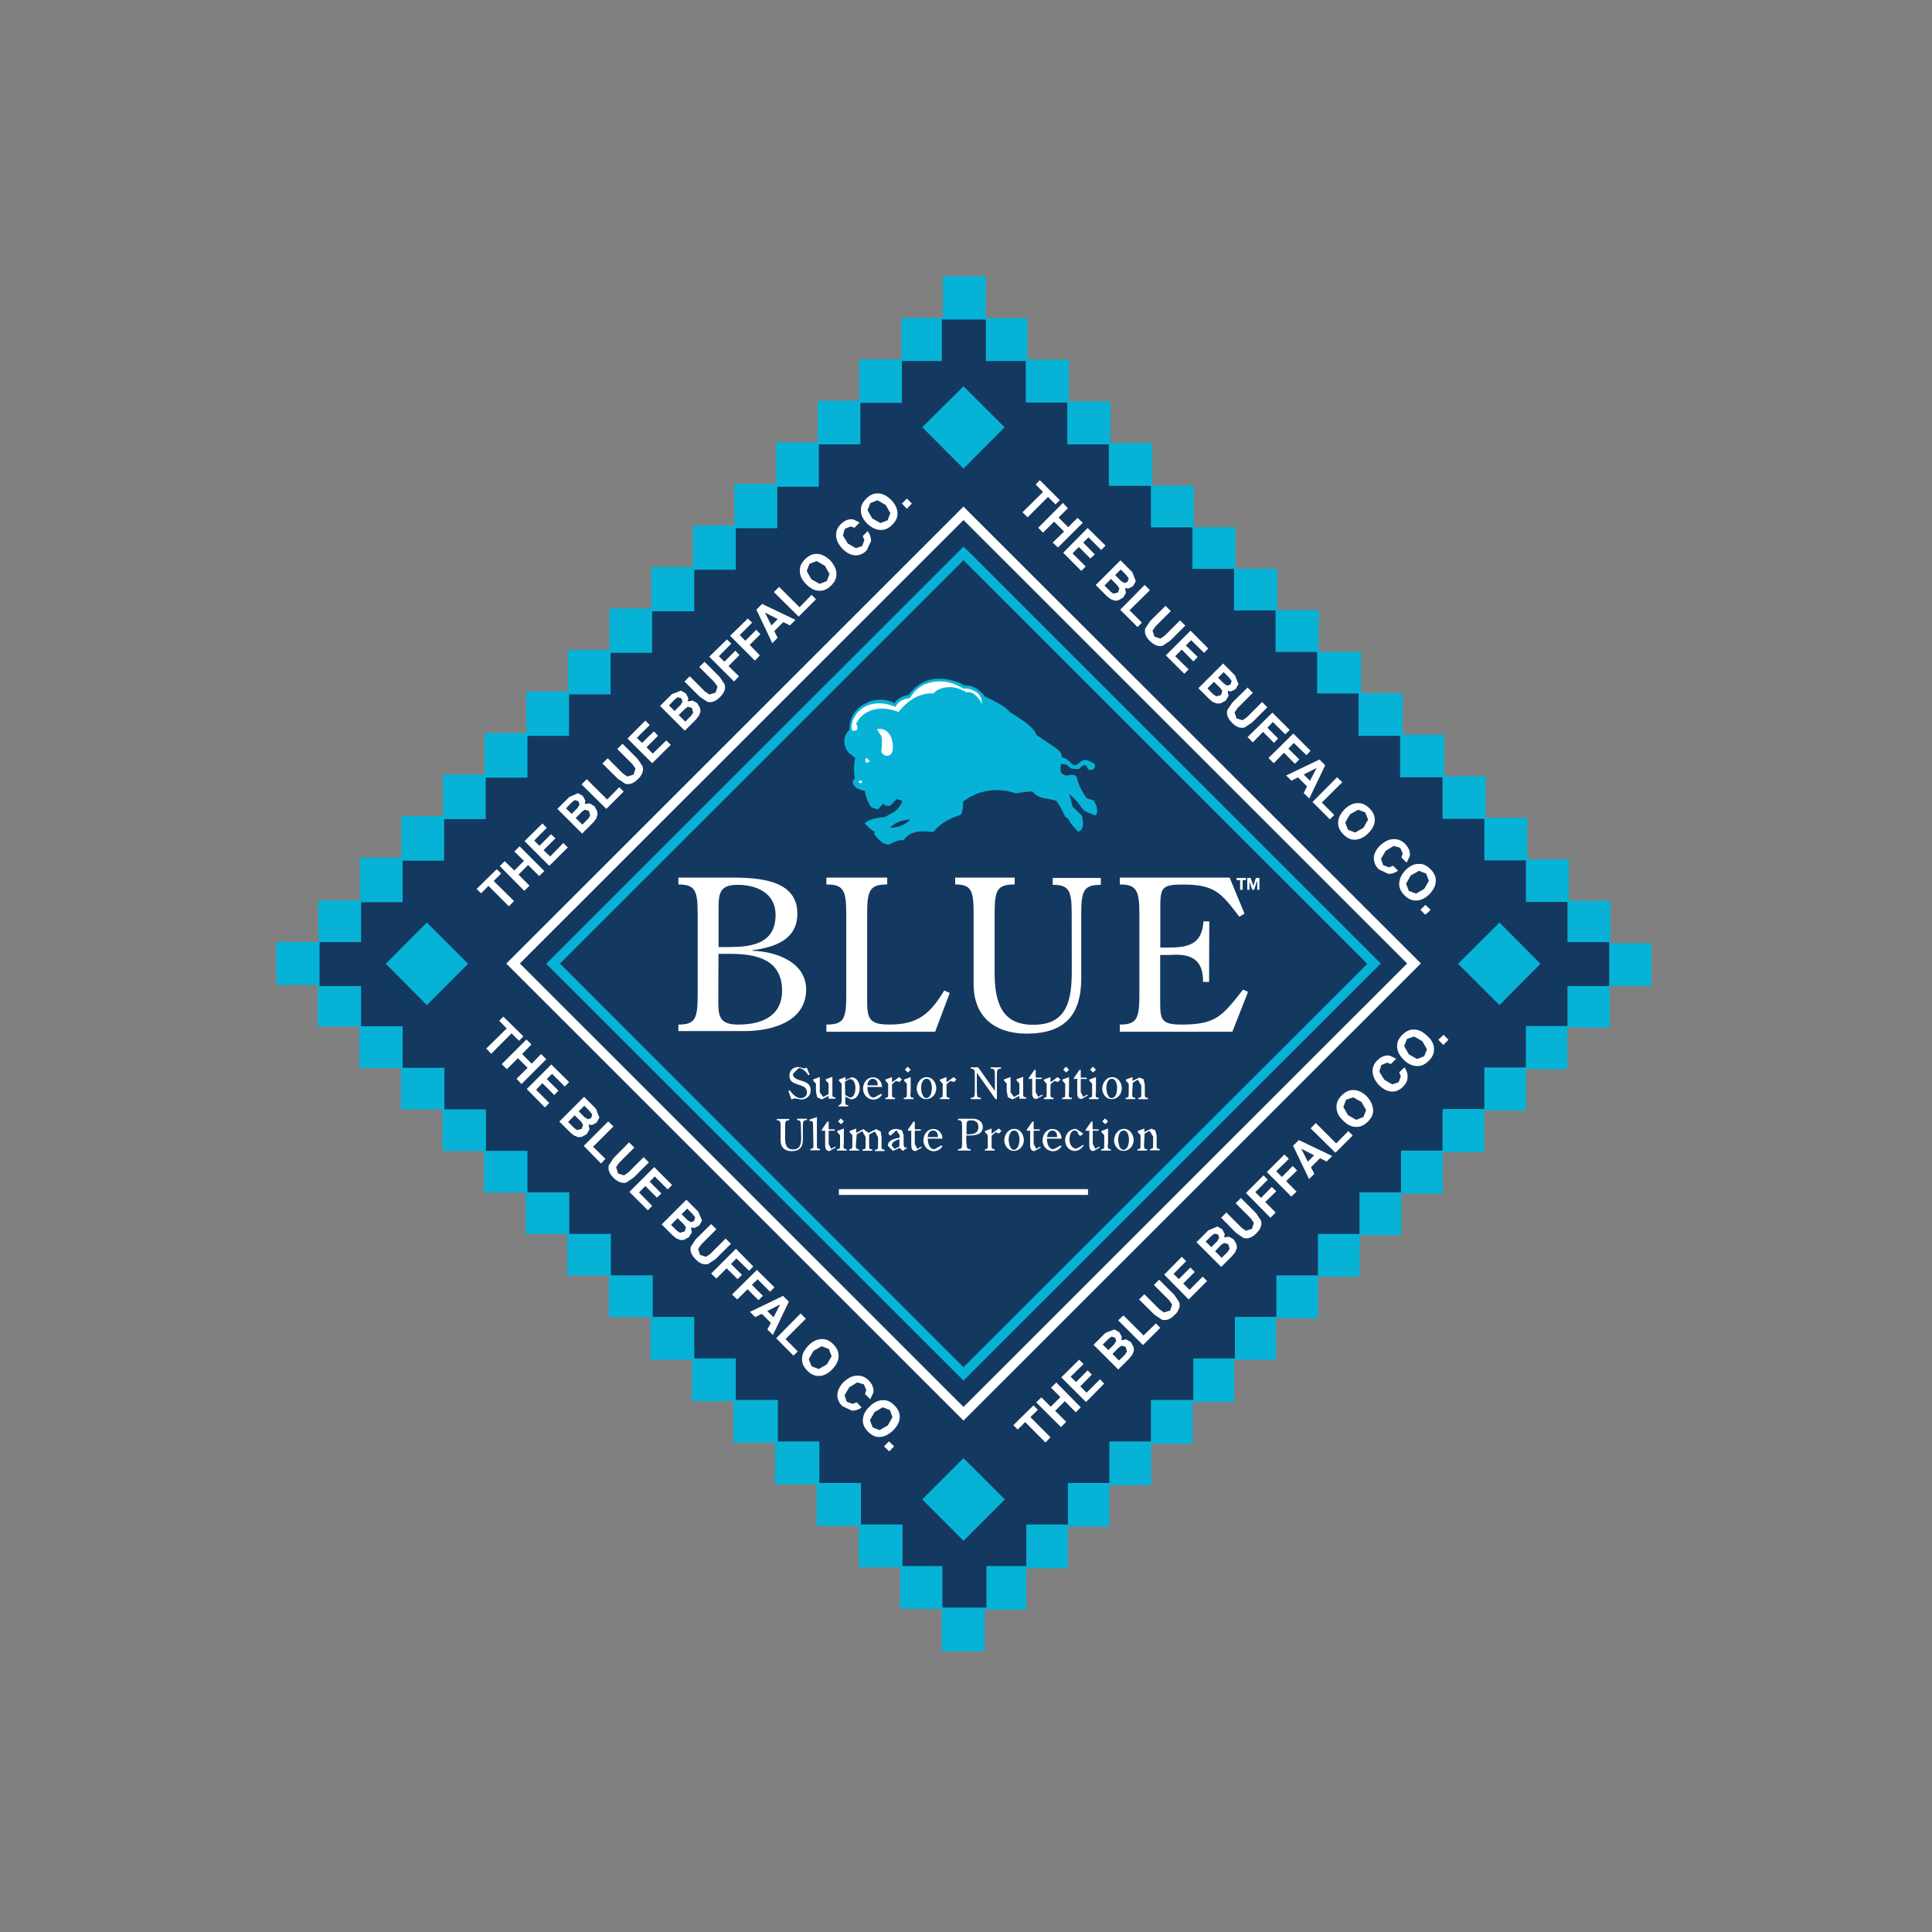 <svg width="125" height="125" viewBox="0 0 125 125" fill="none" xmlns="http://www.w3.org/2000/svg">
<rect x="0" y="0" width="125" height="125" fill="#808080" stroke="none"/>
<g clip-path="url(#clip0_1240_1358)">
<path d="M105.492 62.374L62.357 105.472L19.191 62.318L62.326 19.226" fill="#143961"/>
<path d="M27.617 59.688L30.286 62.355L27.617 65.029L24.961 62.355" fill="#06B3D7"/>
<path d="M97.015 59.688L99.665 62.355L97.015 65.029L94.34 62.355" fill="#06B3D7"/>
<path d="M62.339 94.344L65.014 97.012L62.339 99.686L59.67 97.012" fill="#06B3D7"/>
<path d="M62.339 24.994L64.995 27.644L62.339 30.318L59.67 27.644" fill="#06B3D7"/>
<path d="M70.394 76.936H54.275V77.312H70.394V76.936Z" fill="white"/>
<path d="M57.588 53.543C57.588 53.543 58.014 53.043 58.904 53.025C58.904 53.025 58.44 53.574 57.588 53.543ZM70.975 52.246L70.778 51.802L70.314 51.641C70.314 51.641 69.937 51.16 69.764 50.628L69.69 50.412C69.69 50.412 69.727 50.005 69.14 50.165C69.14 50.165 68.801 50.239 68.64 49.949C68.64 49.949 68.566 49.77 68.659 49.418L68.998 49.474L69.338 49.739L69.802 49.758L70.086 49.492L70.314 49.548C70.314 49.548 70.296 49.85 70.635 49.813C70.635 49.813 70.975 49.69 70.796 49.406L70.598 49.301C70.598 49.301 70.296 49.085 70.011 49.214L69.764 49.412C69.764 49.412 69.567 49.628 69.32 49.393C69.32 49.393 68.943 48.967 68.696 49.017C68.696 49.017 68.77 48.714 68.356 48.43L67.04 47.541C67.04 47.541 67.04 47.343 66.614 46.954C66.614 46.954 66.348 46.688 65.347 46.083C65.347 46.083 65.119 45.676 63.728 45.071C63.728 45.071 63.16 44.268 62.444 44.36C62.444 44.36 60.182 43.026 58.792 44.966C58.792 44.966 58.187 45.003 57.884 45.497C57.884 45.497 56.995 44.978 56.031 45.497C56.031 45.497 54.925 45.941 54.962 47.207C54.962 47.207 54.252 47.812 54.888 48.683L55.333 49.041C55.333 49.041 55.172 49.684 55.314 50.357C55.314 50.357 54.937 50.622 55.438 50.999C55.438 50.999 55.703 51.141 55.957 51.16C55.957 51.16 56.031 51.82 56.401 52.246L56.809 52.37L57.025 52.123C57.025 52.123 57.223 51.876 57.254 52.123L57.575 52.141L58.02 51.697L58.378 51.82C58.378 51.82 58.236 52.388 57.594 52.672L57.236 52.87C57.236 52.87 56.364 52.889 55.95 53.259C55.95 53.259 56.29 53.685 56.611 53.827L56.537 53.914C56.537 53.914 57.019 54.735 57.569 54.624C57.569 54.624 58.088 54.303 58.477 54.358C58.477 54.358 58.798 53.648 60.077 53.809L60.399 53.827C60.399 53.827 60.843 53.117 62.159 52.722C62.159 52.722 62.339 52.456 62.301 51.901V51.882C62.462 51.74 63.778 50.672 65.736 51.332C65.736 51.332 66.36 51.209 66.805 51.209C66.805 51.209 67.052 51.617 67.75 51.672L68.319 51.796C68.319 51.796 68.498 51.938 68.924 52.845L69.14 53.006C69.14 53.006 69.196 53.253 69.764 53.809C69.764 53.809 70.265 53.722 69.993 52.759L69.406 52.209L69.177 51.357C69.177 51.357 69.697 51.802 70.011 52.302L70.209 52.5L70.438 52.586L70.883 52.765C70.883 52.765 71.043 52.605 70.957 52.265" fill="#06B3D7"/>
<path d="M55.375 46.837C55.375 46.837 55.573 46.96 55.431 47.244L55.184 47.3C55.184 47.3 55.005 47.176 55.147 46.713C55.147 46.713 55.289 46.071 55.999 45.7C55.999 45.7 56.784 45.237 57.939 45.737C57.939 45.737 58.1 45.256 58.847 45.169L58.921 45.095C58.921 45.095 59.28 44.367 60.169 44.169C60.169 44.169 60.917 43.922 61.788 44.274L62.375 44.558C62.375 44.558 62.733 44.484 63.209 44.805C63.209 44.805 63.407 44.947 63.493 45.213L63.549 45.639C63.549 45.639 63.493 45.281 63.03 44.91C63.03 44.91 62.783 44.712 62.548 44.805C62.548 44.805 61.942 44.397 61.318 44.465C61.318 44.465 60.731 44.465 60.392 44.873C60.392 44.873 59.749 44.749 58.934 45.299C58.934 45.299 58.557 45.546 58.131 46.065C58.131 46.065 57.241 45.657 56.388 45.96C56.388 45.96 55.944 46.083 55.622 46.46L55.375 46.837Z" fill="white"/>
<path d="M56.746 47.189C56.746 47.189 56.993 47.084 57.296 47.263C57.296 47.263 57.617 47.442 57.704 47.868C57.704 47.868 57.827 48.276 57.741 48.578C57.741 48.578 57.704 48.918 57.352 48.899C57.352 48.899 56.962 48.844 57.03 48.473C57.03 48.473 57.104 47.905 57.03 47.64L56.746 47.195" fill="white"/>
<path d="M56.284 49.239L56.067 49.041C56.067 49.041 55.851 49.202 56.086 49.362" fill="white"/>
<path d="M55.771 50.659L55.734 50.536L55.857 50.486L55.555 50.536L55.61 50.659H55.771Z" fill="white"/>
<path d="M101.414 63.8V66.382H98.726V69.068H96.039V71.754H93.333V74.441H90.645V77.146H87.958V79.832H85.271V82.518H82.583V85.204H79.896V87.891H77.208V90.577H74.465V93.263H71.778V95.95H69.091V98.636H66.403V101.322H63.821V104.009H60.973V101.322H58.39V98.636H55.703V95.95H53.015V93.263H50.328V90.577H47.603V87.891H44.916V85.204H42.229V82.518H39.523V79.832H36.835V77.146H34.129V74.459H31.442V71.773H28.754V69.087H26.049V66.4H23.361V63.8H20.674V60.954H23.361V58.372H26.049V55.686H28.736V53H31.423V50.313H34.129V47.609H36.817V44.922H39.504V42.236H42.191V39.55H44.916V36.863H47.603V34.177H50.291V31.491H52.978V28.749H55.666V26.063H58.353V23.358H60.935V20.672H63.784V23.358H66.366V26.044H69.053V28.749H71.741V31.435H74.465V34.121H77.153V36.808H79.84V39.494H82.528V42.18H85.215V44.867H87.902V47.609H90.59V50.295H93.333V52.981H96.039V55.667H98.726V58.354H101.414V60.954H104.12V63.8M104.188 60.985V58.28H101.5V55.593H98.813V52.907H96.125V50.221H93.438V47.535H90.751V44.848H88.063V42.162H85.32V39.476H82.633V36.789H79.927V34.103H77.239V31.417H74.552V28.656H71.846V25.97H69.158V23.265H66.471V20.579H63.784V17.874H61.004V20.56H58.316V23.247H55.592V25.933H52.904V28.619H50.217V31.305H47.511V33.992H44.823V36.678H42.136V39.364H39.43V42.051H36.743V44.737H34.055V47.423H31.349V50.11H28.662V52.796H25.974V55.482H23.287V58.261H20.599V60.947H17.875V63.726H20.562V66.413H23.25V69.099H25.937V71.785H28.625V74.472H31.312V77.158H34.018V79.844H36.706V82.531H39.393V85.217H42.08V87.977H44.768V90.664H47.455V93.35H50.143V96.036H52.83V98.722H55.554V101.409H58.242V104.095H60.929V106.837H63.709V104.151H66.397V101.464H69.084V98.778H71.772V96.092H74.478V93.406H77.165V90.719H79.853V87.977H82.558V85.291H85.283V82.605H87.97V79.918H90.658V77.232H93.345V74.546H96.033V71.859H98.72V69.173H101.407V66.487H104.151V63.8H106.838V61.022H104.151V60.966L104.188 60.985Z" fill="#06B3D7"/>
<path d="M32.301 66.042L32.783 66.542L31.461 67.839L31.782 68.179L33.098 66.857L33.58 67.339L33.864 67.055L32.567 65.777" fill="white"/>
<path d="M32.461 68.852L34.061 67.253L34.382 67.574L33.777 68.198L34.401 68.821L35.006 68.198L35.346 68.531L33.74 70.137L33.419 69.797L34.135 69.087L33.511 68.463L32.794 69.173" fill="white"/>
<path d="M36.539 70.297L35.717 69.476L35.377 69.815L36.131 70.563L35.859 70.847L35.093 70.081L34.685 70.507L35.538 71.365L35.254 71.65L34.08 70.458L35.668 68.871L36.823 70.013" fill="white"/>
<path d="M37.182 72.162L36.756 72.588L37.145 72.977L37.343 73.119L37.645 73.033L37.72 72.767L37.596 72.57M37.8 71.545L37.442 71.903L37.831 72.292L38.047 72.415L38.245 72.341L38.319 72.113L38.158 71.897L37.8 71.538V71.545ZM38.782 72.31L38.603 72.632L38.3 72.792L38.084 72.755L38.14 73.076L37.961 73.379L37.639 73.558L37.411 73.576L37.145 73.471L36.898 73.274L36.188 72.564L37.788 70.964L38.554 71.73L38.782 72.317" fill="white"/>
<path d="M37.768 74.138L38.886 75.281L39.17 74.978L38.373 74.194L39.689 72.879L39.349 72.557" fill="white"/>
<path d="M40.703 73.91L41.043 74.249L40.061 75.231L39.863 75.515L39.987 75.923L40.376 76.046L40.66 75.849L41.642 74.867L41.982 75.207L41 76.188L40.518 76.51C40.252 76.584 39.968 76.472 39.696 76.207C39.412 75.923 39.319 75.657 39.394 75.386L39.715 74.904" fill="white"/>
<path d="M43.198 76.954L42.358 76.114L42.037 76.454L42.79 77.22L42.5 77.485L41.752 76.738L41.345 77.152L42.197 78.022L41.913 78.306L40.721 77.115L42.327 75.509L43.482 76.67" fill="white"/>
<path d="M43.84 78.819L43.414 79.245L43.803 79.634L44.001 79.758L44.304 79.671L44.378 79.406L44.254 79.227M44.458 78.202L44.1 78.56L44.489 78.949L44.705 79.072L44.903 78.998L44.977 78.77L44.816 78.554L44.458 78.195V78.202ZM45.422 78.967L45.243 79.288L44.922 79.449L44.705 79.412L44.761 79.733L44.582 80.036L44.26 80.215L44.032 80.233L43.766 80.128L43.519 79.931L42.809 79.221L44.409 77.621L45.175 78.387L45.422 78.974" fill="white"/>
<path d="M46.01 79.196L46.35 79.535L45.367 80.517L45.17 80.801L45.293 81.191L45.682 81.314L45.967 81.116L46.949 80.135L47.289 80.474L46.306 81.456L45.825 81.777C45.559 81.851 45.275 81.759 45.003 81.475C44.719 81.191 44.626 80.925 44.7 80.653L45.022 80.171" fill="white"/>
<path d="M46.01 82.401L46.35 82.722L47.011 82.061L47.721 82.759L48.005 82.487L47.295 81.777L47.647 81.419L48.469 82.222L48.734 81.938L47.616 80.795" fill="white"/>
<path d="M47.363 83.753L47.703 84.075L48.364 83.414L49.075 84.124L49.359 83.84L48.648 83.13L49.019 82.771L49.822 83.574L50.106 83.29L48.97 82.166" fill="white"/>
<path d="M49.642 84.822L50.049 85.229L50.476 84.396M50.661 83.84L51.038 84.216L50.006 86.372L49.648 86.014L49.876 85.588L49.289 85.001L48.863 85.217L48.523 84.877L50.661 83.846V83.84Z" fill="white"/>
<path d="M50.217 86.582L51.335 87.706L51.619 87.44L50.822 86.637L52.138 85.322L51.798 84.982" fill="white"/>
<path d="M52.971 88.576L53.503 88.274L53.806 87.743L53.626 87.279L53.163 87.1L52.632 87.403L52.329 87.934L52.508 88.397L52.971 88.576ZM52.941 89.021C52.693 89.021 52.459 88.916 52.23 88.681C52.002 88.447 51.89 88.218 51.89 87.971C51.872 87.65 52.014 87.366 52.298 87.063C52.601 86.761 52.885 86.637 53.206 86.637C53.453 86.637 53.688 86.742 53.917 86.977C54.145 87.212 54.256 87.44 54.256 87.687C54.275 87.99 54.133 88.292 53.849 88.595C53.546 88.897 53.243 89.039 52.941 89.021Z" fill="white"/>
<path d="M55.487 89.002C55.753 89.002 55.969 89.089 56.179 89.287C56.445 89.552 56.556 89.836 56.501 90.12L56.303 90.528L55.963 90.188L56.05 89.941L55.889 89.564L55.463 89.441L54.944 89.762L54.641 90.281L54.783 90.688L55.16 90.83L55.426 90.725L55.747 91.065C55.549 91.207 55.339 91.281 55.105 91.263L54.499 90.979C54.27 90.75 54.159 90.497 54.178 90.213C54.196 89.947 54.338 89.663 54.586 89.41C54.888 89.144 55.172 89.002 55.475 89.002" fill="white"/>
<path d="M56.907 92.528L57.439 92.226L57.741 91.695L57.581 91.232L57.117 91.052L56.586 91.355L56.283 91.886L56.462 92.349L56.907 92.528ZM56.876 92.973C56.629 92.973 56.395 92.868 56.166 92.633C55.937 92.399 55.826 92.17 55.826 91.923C55.826 91.602 55.95 91.299 56.252 91.016C56.537 90.713 56.839 90.589 57.161 90.589C57.408 90.589 57.642 90.694 57.871 90.929C58.1 91.164 58.211 91.392 58.211 91.639C58.229 91.942 58.087 92.244 57.785 92.547C57.482 92.831 57.198 92.973 56.876 92.973Z" fill="white"/>
<path d="M57.191 93.578L57.531 93.9L57.852 93.578L57.513 93.257" fill="white"/>
<path d="M67.009 31.349L67.485 31.83L66.15 33.146L66.49 33.467L67.806 32.152L68.288 32.633L68.572 32.361L67.275 31.065" fill="white"/>
<path d="M67.17 34.146L68.77 32.541L69.091 32.88L68.486 33.485L69.11 34.109L69.715 33.504L70.055 33.825L68.449 35.424L68.109 35.103L68.844 34.393L68.202 33.751L67.485 34.461" fill="white"/>
<path d="M71.246 35.585L70.424 34.764L70.085 35.103L70.832 35.869L70.548 36.135L69.8 35.388L69.392 35.801L70.245 36.654L69.961 36.938L68.787 35.764L70.369 34.159L71.53 35.301" fill="white"/>
<path d="M71.883 37.456L71.457 37.882L71.846 38.271L72.044 38.413L72.346 38.327L72.421 38.061L72.297 37.882M72.507 36.851L72.149 37.209L72.538 37.598L72.754 37.722L72.952 37.648L73.026 37.419L72.865 37.203L72.507 36.845V36.851ZM73.489 37.598L73.31 37.919L73.007 38.08L72.791 38.043L72.847 38.364L72.668 38.666L72.346 38.846L72.118 38.864L71.852 38.759L71.605 38.562L70.894 37.851L72.495 36.252L73.261 37.018L73.489 37.604" fill="white"/>
<path d="M72.477 39.451L73.595 40.569L73.879 40.285L73.082 39.482L74.398 38.185L74.058 37.845" fill="white"/>
<path d="M75.41 39.198L75.75 39.537L74.768 40.519L74.57 40.803L74.694 41.192L75.083 41.316L75.367 41.118L76.349 40.136L76.689 40.476L75.707 41.458L75.225 41.779C74.959 41.853 74.675 41.742 74.403 41.477C74.119 41.211 74.026 40.927 74.101 40.655L74.422 40.173" fill="white"/>
<path d="M77.907 42.242L77.067 41.421L76.727 41.76L77.493 42.508L77.209 42.792L76.461 42.026L76.035 42.458L76.906 43.31L76.622 43.594L75.43 42.403L77.03 40.803L78.173 41.958" fill="white"/>
<path d="M78.542 44.113L78.116 44.539L78.505 44.929L78.703 45.052L79.005 44.966L79.08 44.7L78.956 44.521M79.166 43.49L78.808 43.848L79.197 44.237L79.395 44.36L79.611 44.286L79.685 44.058L79.525 43.842L79.166 43.483V43.49ZM80.13 44.255L79.951 44.577L79.648 44.737L79.432 44.7L79.487 45.021L79.308 45.324L78.987 45.503L78.758 45.521L78.493 45.435L78.246 45.237L77.535 44.527L79.135 42.928L79.901 43.694L80.13 44.262" fill="white"/>
<path d="M80.717 44.484L81.057 44.824L80.075 45.805L79.877 46.09L80 46.478L80.39 46.602L80.674 46.404L81.656 45.422L81.996 45.762L81.013 46.744L80.532 47.065C80.266 47.139 79.982 47.047 79.71 46.763C79.444 46.497 79.333 46.213 79.407 45.941L79.728 45.46" fill="white"/>
<path d="M80.717 47.689L81.057 48.029L81.718 47.349L82.428 48.066L82.694 47.781L82.002 47.084L82.354 46.713L83.157 47.51L83.441 47.226L82.323 46.108" fill="white"/>
<path d="M82.07 49.041L82.41 49.381L83.071 48.702L83.782 49.418L84.066 49.134L83.355 48.436L83.707 48.066L84.529 48.862L84.795 48.578L83.677 47.46" fill="white"/>
<path d="M84.35 50.11L84.757 50.517L85.184 49.684M85.363 49.134L85.74 49.511L84.708 51.666L84.35 51.308L84.566 50.882L83.979 50.295L83.553 50.511L83.213 50.172L85.369 49.14L85.363 49.134Z" fill="white"/>
<path d="M84.918 51.888L86.042 53.012L86.327 52.728L85.523 51.925L86.846 50.61L86.506 50.289" fill="white"/>
<path d="M87.679 53.864L88.211 53.562L88.513 53.031L88.334 52.568L87.871 52.388L87.34 52.691L87.037 53.222L87.216 53.685L87.679 53.864ZM87.63 54.328C87.383 54.328 87.148 54.222 86.919 53.988C86.691 53.759 86.58 53.525 86.58 53.278C86.561 52.956 86.703 52.672 86.987 52.37C87.272 52.086 87.574 51.944 87.896 51.962C88.143 51.962 88.377 52.067 88.606 52.302C88.835 52.53 88.946 52.765 88.946 53.012C88.964 53.315 88.822 53.617 88.52 53.92C88.254 54.185 87.951 54.328 87.63 54.328Z" fill="white"/>
<path d="M90.195 54.291C90.46 54.291 90.676 54.377 90.886 54.575C91.152 54.84 91.263 55.124 91.208 55.408L91.01 55.816L90.67 55.476L90.757 55.229L90.596 54.852L90.17 54.729L89.651 55.05L89.348 55.569L89.49 55.976L89.867 56.118L90.133 56.014L90.454 56.335C90.256 56.477 90.046 56.551 89.811 56.532L89.206 56.248C88.977 56.02 88.885 55.766 88.885 55.501C88.903 55.217 89.045 54.951 89.293 54.698C89.595 54.433 89.879 54.291 90.182 54.291" fill="white"/>
<path d="M91.615 57.817L92.146 57.514L92.449 56.983L92.269 56.52L91.806 56.341L91.275 56.643L90.972 57.174L91.151 57.638L91.615 57.817ZM91.578 58.261C91.331 58.261 91.096 58.156 90.867 57.922C90.638 57.693 90.527 57.459 90.527 57.212C90.527 56.89 90.651 56.606 90.935 56.304C91.238 56.001 91.522 55.878 91.843 55.896C92.09 55.896 92.325 56.001 92.554 56.236C92.782 56.464 92.894 56.699 92.894 56.946C92.912 57.248 92.77 57.551 92.486 57.854C92.183 58.138 91.899 58.28 91.578 58.261Z" fill="white"/>
<path d="M91.9 58.866L92.222 59.187L92.561 58.866L92.222 58.545" fill="white"/>
<path d="M65.562 92.207L65.847 92.492L66.329 92.01L67.644 93.331L67.966 92.992L66.668 91.689L67.15 91.213L66.866 90.929" fill="white"/>
<path d="M68.645 92.331L67.039 90.731L67.379 90.41L67.984 91.016L68.608 90.392L68.003 89.787L68.343 89.447L69.924 91.053L69.603 91.374L68.892 90.657L68.269 91.281L68.985 91.991" fill="white"/>
<path d="M70.103 88.255L69.269 89.077L69.622 89.416L70.369 88.663L70.641 88.935L69.894 89.7L70.301 90.108L71.172 89.237L71.438 89.521L70.264 90.713L68.664 89.114L69.819 87.971" fill="white"/>
<path d="M71.975 87.6L72.401 88.027L72.791 87.638L72.914 87.44L72.828 87.137L72.562 87.063L72.383 87.187M71.351 86.995L71.71 87.353L72.099 86.964L72.222 86.748L72.148 86.551L71.92 86.477L71.703 86.637L71.345 86.995H71.351ZM72.099 86.013L72.42 86.192L72.581 86.495L72.544 86.711L72.865 86.656L73.168 86.835L73.347 87.156L73.365 87.384L73.26 87.65L73.062 87.897L72.352 88.607L70.752 87.008L71.518 86.242L72.105 86.013" fill="white"/>
<path d="M72.346 85.427L73.952 87.026L75.07 85.909L74.786 85.624L73.989 86.403L72.686 85.106" fill="white"/>
<path d="M73.699 84.075L74.039 83.735L75.021 84.717L75.305 84.914L75.713 84.791L75.837 84.402L75.639 84.118L74.657 83.136L74.997 82.796L75.979 83.778L76.3 84.26C76.374 84.525 76.282 84.809 75.997 85.081C75.713 85.365 75.448 85.458 75.176 85.384L74.694 85.062" fill="white"/>
<path d="M76.745 81.598L75.93 82.419L76.269 82.759L77.017 82.006L77.301 82.296L76.554 83.043L76.961 83.451L77.814 82.598L78.098 82.882L76.906 84.074L75.324 82.469L76.461 81.314" fill="white"/>
<path d="M78.617 80.956L79.043 81.382L79.432 80.993L79.556 80.795L79.469 80.493L79.204 80.419L79.006 80.542M78.011 80.332L78.37 80.69L78.759 80.301L78.882 80.085L78.808 79.869L78.58 79.813L78.364 79.974L78.005 80.332H78.011ZM78.759 79.356L79.08 79.535L79.241 79.838L79.204 80.054L79.525 80.017L79.828 80.196L80.007 80.517L80.025 80.746L79.92 81.011L79.723 81.258L79.012 81.969L77.412 80.369L78.178 79.603L78.765 79.356" fill="white"/>
<path d="M79.006 78.788L79.346 78.449L80.328 79.431L80.612 79.628L81.001 79.505L81.125 79.116L80.927 78.832L79.945 77.85L80.285 77.51L81.267 78.492L81.588 78.974C81.662 79.239 81.57 79.523 81.285 79.795C81.001 80.079 80.736 80.172 80.464 80.097L79.982 79.776" fill="white"/>
<path d="M80.613 77.183L82.195 78.788L82.535 78.449L81.861 77.769L82.572 77.078L82.287 76.794L81.589 77.504L81.219 77.133L82.022 76.331L81.75 76.046" fill="white"/>
<path d="M81.965 75.83L83.546 77.417L83.886 77.096L83.213 76.417L83.923 75.725L83.639 75.441L82.941 76.151L82.57 75.781L83.392 74.978L83.102 74.694" fill="white"/>
<path d="M84.616 75.157L85.023 74.749L84.189 74.323M83.658 74.138L84.035 73.761L86.191 74.793L85.833 75.151L85.407 74.935L84.82 75.522L85.036 75.948L84.696 76.287L83.664 74.132L83.658 74.138Z" fill="white"/>
<path d="M84.795 73.002L86.401 74.583L87.519 73.465L87.235 73.181L86.451 73.978L85.135 72.662" fill="white"/>
<path d="M88.39 71.829L88.087 71.297L87.556 70.995L87.092 71.155L86.913 71.619L87.216 72.15L87.747 72.452L88.21 72.273L88.39 71.829ZM88.841 71.859C88.841 72.106 88.736 72.341 88.501 72.57C88.266 72.798 88.037 72.909 87.79 72.909C87.469 72.928 87.166 72.786 86.882 72.483C86.579 72.199 86.456 71.897 86.475 71.575C86.475 71.328 86.579 71.094 86.814 70.865C87.049 70.637 87.278 70.525 87.525 70.525C87.827 70.507 88.13 70.649 88.433 70.933C88.717 71.254 88.841 71.557 88.841 71.859Z" fill="white"/>
<path d="M88.805 69.315C88.805 69.05 88.891 68.834 89.089 68.624C89.355 68.358 89.639 68.247 89.923 68.302L90.331 68.5L89.991 68.84L89.744 68.753L89.367 68.914L89.243 69.34L89.565 69.859L90.084 70.161L90.491 70.019L90.633 69.643L90.528 69.377L90.868 69.056C91.01 69.254 91.084 69.463 91.066 69.698C91.066 69.927 90.961 70.124 90.782 70.303C90.553 70.532 90.3 70.643 90.034 70.624C89.75 70.606 89.484 70.464 89.231 70.217C88.947 69.914 88.823 69.63 88.805 69.328" fill="white"/>
<path d="M92.326 67.895L92.024 67.364L91.492 67.061L91.029 67.222L90.85 67.685L91.153 68.216L91.684 68.518L92.147 68.339L92.326 67.895ZM92.777 67.926C92.777 68.173 92.672 68.407 92.438 68.636C92.203 68.864 91.974 68.975 91.727 68.975C91.406 68.975 91.103 68.852 90.819 68.568C90.516 68.265 90.393 67.981 90.393 67.66C90.393 67.413 90.498 67.178 90.732 66.95C90.967 66.721 91.196 66.61 91.443 66.61C91.746 66.592 92.048 66.734 92.351 67.036C92.654 67.302 92.796 67.605 92.777 67.926Z" fill="white"/>
<path d="M93.061 67.271L93.382 67.611L93.715 67.271L93.394 66.95" fill="white"/>
<path d="M30.836 57.514L31.126 57.798L31.602 57.316L32.924 58.638L33.258 58.298L31.942 57.001L32.424 56.52L32.139 56.236" fill="white"/>
<path d="M33.919 57.638L32.338 56.038L32.653 55.717L33.277 56.322L33.901 55.699L33.277 55.093L33.617 54.754L35.217 56.359L34.883 56.68L34.167 55.964L33.549 56.588L34.259 57.304" fill="white"/>
<path d="M35.377 53.562L34.562 54.383L34.901 54.723L35.649 53.975L35.933 54.241L35.167 55.007L35.593 55.414L36.446 54.544L36.736 54.828L35.538 56.02L33.938 54.42L35.093 53.278" fill="white"/>
<path d="M37.249 52.926L37.675 53.352L38.064 52.963L38.188 52.765L38.101 52.462L37.836 52.388L37.656 52.512M36.625 52.302L36.983 52.66L37.372 52.271L37.496 52.055L37.422 51.839L37.193 51.765L36.977 51.925L36.618 52.302H36.625ZM37.391 51.32L37.712 51.499L37.873 51.802L37.836 52.018L38.157 51.981L38.46 52.16L38.639 52.481L38.657 52.709L38.571 52.975L38.373 53.222L37.663 53.932L36.062 52.333L36.829 51.567L37.397 51.32" fill="white"/>
<path d="M37.627 50.752L39.227 52.333L40.351 51.215L40.067 50.931L39.283 51.728L37.961 50.412" fill="white"/>
<path d="M38.978 49.399L39.318 49.06L40.301 50.042L40.585 50.239L40.992 50.116L41.116 49.727L40.918 49.443L39.936 48.461L40.276 48.121L41.258 49.103L41.579 49.585C41.654 49.85 41.561 50.134 41.277 50.406C40.992 50.69 40.727 50.783 40.455 50.709L39.973 50.388" fill="white"/>
<path d="M42.037 46.905L41.203 47.745L41.543 48.066L42.309 47.318L42.575 47.602L41.827 48.35L42.235 48.757L43.106 47.905L43.396 48.189L42.198 49.381L40.598 47.782L41.753 46.621" fill="white"/>
<path d="M43.91 46.262L44.336 46.688L44.725 46.299L44.849 46.102L44.762 45.799L44.497 45.725L44.318 45.867M43.286 45.645L43.644 46.003L44.033 45.614L44.157 45.398L44.083 45.182L43.854 45.108L43.638 45.268L43.28 45.645H43.286ZM44.052 44.681L44.373 44.861L44.534 45.163L44.497 45.379L44.818 45.324L45.121 45.503L45.3 45.824L45.318 46.052L45.213 46.318L45.016 46.565L44.305 47.275L42.705 45.676L43.471 44.91L44.058 44.681" fill="white"/>
<path d="M44.285 44.095L44.625 43.755L45.607 44.737L45.891 44.935L46.299 44.811L46.423 44.422L46.225 44.138L45.243 43.156L45.583 42.816L46.565 43.798L46.886 44.28C46.96 44.545 46.868 44.83 46.583 45.101C46.299 45.385 46.033 45.478 45.762 45.404L45.28 45.083" fill="white"/>
<path d="M45.887 42.489L47.493 44.095L47.808 43.755L47.135 43.094L47.845 42.384L47.58 42.1L46.869 42.81L46.511 42.458L47.314 41.637L47.03 41.371" fill="white"/>
<path d="M47.238 41.137L48.845 42.742L49.16 42.403L48.505 41.724L49.197 41.032L48.931 40.748L48.221 41.458L47.862 41.087L48.665 40.285L48.381 40.019" fill="white"/>
<path d="M49.914 40.464L50.322 40.056L49.488 39.63M48.932 39.451L49.309 39.074L51.465 40.105L51.106 40.464L50.68 40.248L50.093 40.834L50.309 41.26L49.969 41.618L48.938 39.445L48.932 39.451Z" fill="white"/>
<path d="M50.068 38.308L51.675 39.895L52.793 38.772L52.509 38.487L51.73 39.29L50.408 37.969" fill="white"/>
<path d="M53.671 37.135L53.368 36.604L52.837 36.301L52.374 36.48L52.194 36.944L52.497 37.475L53.029 37.777L53.492 37.598L53.671 37.135ZM54.116 37.172C54.116 37.419 54.011 37.654 53.776 37.882C53.541 38.111 53.313 38.222 53.066 38.222C52.744 38.24 52.46 38.099 52.157 37.796C51.873 37.512 51.731 37.209 51.75 36.888C51.75 36.641 51.855 36.406 52.089 36.178C52.324 35.949 52.553 35.838 52.8 35.838C53.103 35.82 53.405 35.962 53.708 36.246C53.992 36.567 54.134 36.87 54.116 37.172Z" fill="white"/>
<path d="M54.096 34.622C54.096 34.356 54.182 34.14 54.38 33.93C54.645 33.664 54.93 33.553 55.214 33.609L55.622 33.806L55.282 34.146L55.035 34.06L54.658 34.22L54.534 34.646L54.856 35.165L55.374 35.468L55.782 35.326L55.924 34.949L55.819 34.683L56.141 34.362C56.283 34.56 56.357 34.77 56.357 35.005L56.073 35.61C55.844 35.838 55.591 35.949 55.325 35.931C55.041 35.912 54.775 35.77 54.522 35.523C54.238 35.221 54.096 34.937 54.096 34.634" fill="white"/>
<path d="M57.606 33.201L57.303 32.67L56.772 32.368L56.308 32.547L56.129 33.01L56.432 33.541L56.963 33.843L57.427 33.664L57.606 33.201ZM58.069 33.238C58.069 33.485 57.964 33.72 57.729 33.949C57.501 34.177 57.266 34.288 57.019 34.288C56.698 34.288 56.413 34.165 56.111 33.881C55.808 33.578 55.684 33.294 55.703 32.973C55.703 32.726 55.808 32.491 56.043 32.263C56.271 32.034 56.506 31.923 56.753 31.923C57.056 31.904 57.359 32.047 57.661 32.349C57.927 32.615 58.069 32.917 58.069 33.238Z" fill="white"/>
<path d="M58.353 32.578L58.675 32.917L58.996 32.578L58.675 32.257" fill="white"/>
<path d="M52.386 69.531L52.299 69.568C52.157 69.352 51.941 69.105 51.675 69.105L51.298 69.482C51.298 69.729 51.545 69.822 51.743 69.89C52.101 69.995 52.453 70.087 52.453 70.55C52.453 70.909 52.169 71.137 51.83 71.137L51.385 71.063L51.206 71.137L51.008 70.587L51.094 70.55C51.273 70.779 51.521 71.05 51.805 71.05C52.021 71.05 52.212 70.909 52.212 70.674C52.212 70.013 51.076 70.353 51.076 69.606C51.076 69.247 51.323 69.037 51.663 69.037L51.891 69.093L52.052 69.13L52.194 69.074" fill="white"/>
<path d="M53.614 70.902L53.169 71.131L52.867 70.989L52.792 70.612V70.112L52.613 69.914V69.84L53.04 69.68V70.674L53.268 70.976L53.608 70.779V70.1L53.429 69.902V69.828L53.855 69.667V70.698C53.855 70.964 53.855 70.983 54.053 71.001V71.088H53.608" fill="white"/>
<path d="M54.684 70.847L54.987 71.007C55.289 71.007 55.345 70.618 55.345 70.384C55.345 70.149 55.271 69.816 54.968 69.816L54.666 69.976M54.684 71.205C54.684 71.471 54.684 71.489 54.882 71.507V71.582H54.258V71.507C54.39 71.483 54.456 71.382 54.456 71.205V70.118L54.276 69.921V69.846L54.703 69.686V69.883L55.092 69.704C55.45 69.704 55.623 70.081 55.623 70.384C55.623 70.742 55.444 71.131 55.055 71.131L54.696 70.952V71.199H54.678L54.684 71.205Z" fill="white"/>
<path d="M56.783 70.223C56.802 70.025 56.709 69.797 56.462 69.797C56.233 69.797 56.122 70.044 56.122 70.223M56.122 70.334C56.122 70.6 56.209 71.013 56.548 71.013L57.012 70.766L57.067 70.822C56.944 71.02 56.746 71.143 56.517 71.143C56.128 71.143 55.838 70.822 55.838 70.433C55.838 70.075 56.085 69.704 56.48 69.704C56.839 69.704 57.067 70.007 57.067 70.328H56.122V70.347V70.334Z" fill="white"/>
<path d="M57.711 70.723C57.711 70.989 57.711 71.007 57.909 71.026V71.112H57.285V71.026C57.464 71.007 57.464 70.989 57.464 70.723V70.118L57.285 69.921V69.846L57.711 69.686V70.025L58.175 69.686L58.354 69.846L58.193 70.007L57.965 69.933L57.718 70.149" fill="white"/>
<path d="M58.742 69.389L58.544 69.21L58.724 69.013L58.921 69.21L58.742 69.389ZM58.903 70.723C58.903 70.989 58.903 71.007 59.1 71.026V71.112H58.477V71.026C58.674 71.007 58.674 70.989 58.674 70.723V70.118L58.495 69.921V69.846L58.921 69.686V70.717H58.903V70.723Z" fill="white"/>
<path d="M60.293 70.383C60.293 70.167 60.219 69.797 59.953 69.797C59.669 69.797 59.595 70.174 59.595 70.383C59.595 70.581 59.669 71.044 59.934 71.044C60.219 71.044 60.293 70.6 60.293 70.383ZM59.31 70.439C59.31 70.081 59.558 69.692 59.953 69.692C60.348 69.692 60.577 70.069 60.577 70.421C60.577 70.773 60.311 71.112 59.934 71.112C59.576 71.131 59.31 70.773 59.31 70.433" fill="white"/>
<path d="M61.239 70.723C61.239 70.989 61.239 71.007 61.437 71.026V71.112H60.812V71.026C60.992 71.007 60.992 70.989 60.992 70.723V70.118L60.812 69.921V69.846L61.239 69.686V70.025L61.702 69.686L61.881 69.846L61.721 70.007L61.492 69.933L61.245 70.149" fill="white"/>
<path d="M64.37 70.581V69.531C64.37 69.229 64.333 69.142 64.104 69.142V69.056H64.765V69.142C64.549 69.142 64.499 69.216 64.499 69.531V71.118H64.413L63.202 69.408V70.637C63.202 70.958 63.239 71.026 63.468 71.026V71.112H62.807V71.026C63.035 71.026 63.072 70.952 63.072 70.637V69.531C63.072 69.229 63.035 69.142 62.807 69.142V69.056H63.288" fill="white"/>
<path d="M65.958 70.902L65.513 71.131L65.21 70.989L65.136 70.612V70.112L64.957 69.914V69.84L65.383 69.68V70.674L65.612 70.976L65.952 70.779V70.1L65.772 69.902V69.828L66.199 69.667V70.698C66.199 70.964 66.199 70.983 66.397 71.001V71.088H65.952" fill="white"/>
<path d="M66.564 69.816V69.741L66.923 69.223H67.009V69.723H67.398V69.809H67.009V70.662L67.17 70.964L67.417 70.822L67.473 70.878L67.065 71.106C66.818 71.106 66.781 70.909 66.781 70.699V69.791" fill="white"/>
<path d="M67.965 70.723C67.965 70.989 67.965 71.007 68.163 71.026V71.112H67.539V71.026C67.718 71.007 67.718 70.989 67.718 70.723V70.118L67.539 69.921V69.846L67.965 69.686V70.025L68.429 69.686L68.608 69.846L68.447 70.007L68.219 69.933L67.972 70.149" fill="white"/>
<path d="M68.986 69.389L68.789 69.21L68.968 69.013L69.165 69.21L68.986 69.389ZM69.147 70.723C69.147 70.989 69.147 71.007 69.345 71.026V71.112H68.721V71.026C68.918 71.007 68.918 70.989 68.918 70.723V70.118L68.739 69.921V69.846L69.165 69.686V70.717H69.147V70.723Z" fill="white"/>
<path d="M69.481 69.816V69.741L69.839 69.223H69.925V69.723H70.314V69.809H69.925V70.662L70.086 70.964L70.333 70.822L70.389 70.878L69.981 71.106C69.734 71.106 69.697 70.909 69.697 70.699V69.791" fill="white"/>
<path d="M70.728 69.389L70.531 69.21L70.71 69.013L70.908 69.21L70.728 69.389ZM70.889 70.723C70.889 70.989 70.889 71.007 71.087 71.026V71.112H70.463V71.026C70.661 71.007 70.661 70.989 70.661 70.723V70.118L70.481 69.921V69.846L70.908 69.686V70.717H70.889V70.723Z" fill="white"/>
<path d="M72.278 70.383C72.278 70.167 72.204 69.797 71.938 69.797C71.654 69.797 71.58 70.174 71.58 70.383C71.58 70.581 71.654 71.044 71.92 71.044C72.223 71.044 72.278 70.6 72.278 70.383ZM71.314 70.439C71.314 70.081 71.562 69.692 71.957 69.692C72.352 69.692 72.581 70.069 72.581 70.421C72.581 70.773 72.315 71.112 71.938 71.112C71.562 71.131 71.314 70.773 71.314 70.433" fill="white"/>
<path d="M73.254 70.723C73.254 70.989 73.254 71.007 73.452 71.026V71.112H72.828V71.026C73.026 71.007 73.026 70.989 73.026 70.723V70.118L72.847 69.921V69.846L73.273 69.686V69.933L73.718 69.717L73.983 69.822L74.07 70.18V70.729C74.07 70.995 74.07 71.013 74.268 71.032V71.118H73.644V71.032C73.841 71.013 73.841 70.995 73.841 70.729V70.229L73.613 69.853L73.291 70.05" fill="white"/>
<path d="M51.817 72.86C51.817 72.557 51.78 72.471 51.569 72.471V72.384H52.212V72.471C51.983 72.471 51.946 72.545 51.946 72.86V73.731C51.946 74.231 51.718 74.478 51.217 74.478C50.791 74.478 50.507 74.249 50.507 73.817V72.872C50.507 72.57 50.47 72.483 50.26 72.483V72.397H51.063V72.483C50.834 72.483 50.797 72.557 50.797 72.872V73.656C50.797 74.033 50.871 74.367 51.316 74.367C51.761 74.367 51.835 74.027 51.835 73.638" fill="white"/>
<path d="M52.602 72.767C52.602 72.52 52.565 72.539 52.373 72.52V72.434L52.855 72.273V74.033C52.855 74.299 52.855 74.317 53.053 74.336V74.422H52.429V74.336C52.626 74.317 52.626 74.299 52.626 74.033" fill="white"/>
<path d="M53.17 73.162V73.088L53.528 72.57H53.615V73.07H54.004V73.156H53.615V74.008L53.775 74.33L54.023 74.188L54.078 74.243L53.67 74.472C53.423 74.472 53.386 74.274 53.386 74.064V73.156" fill="white"/>
<path d="M54.418 72.736L54.22 72.557L54.4 72.36L54.597 72.557L54.418 72.736ZM54.579 74.052C54.579 74.317 54.579 74.336 54.776 74.354V74.441H54.152V74.354C54.35 74.336 54.35 74.317 54.35 74.052V73.447L54.171 73.249V73.175L54.597 73.014V74.046H54.579V74.052Z" fill="white"/>
<path d="M55.376 74.052C55.376 74.317 55.376 74.336 55.573 74.354V74.441H54.949V74.354C55.147 74.336 55.147 74.317 55.147 74.052V73.446L54.968 73.249V73.175L55.394 73.014V73.298L55.857 73.051L56.197 73.298L56.679 73.051L56.982 73.212L57.037 73.601V74.082C57.037 74.348 57.037 74.367 57.235 74.385V74.472H56.611V74.385C56.809 74.367 56.809 74.348 56.809 74.082V73.582L56.611 73.206L56.234 73.403V74.064C56.234 74.329 56.234 74.348 56.432 74.367V74.453H55.808V74.367C56.006 74.348 56.006 74.329 56.006 74.064V73.564L55.789 73.187L55.431 73.385" fill="white"/>
<path d="M58.193 73.712C57.995 73.749 57.692 73.891 57.692 74.12L57.89 74.336L58.193 74.175M58.193 73.428L57.995 73.126L57.767 73.342L57.606 73.484L57.482 73.36C57.482 73.132 57.804 73.039 58.001 73.039L58.36 73.126L58.465 73.447V74.089L58.551 74.287L58.656 74.212L58.693 74.268L58.409 74.466L58.211 74.268L57.767 74.466L57.445 74.126C57.445 73.749 57.927 73.663 58.211 73.607V73.428H58.193Z" fill="white"/>
<path d="M58.742 73.162V73.088L59.1 72.57H59.187V73.07H59.576V73.156H59.187V74.008L59.348 74.33L59.595 74.188L59.65 74.243L59.243 74.472C58.995 74.472 58.958 74.274 58.958 74.064V73.156" fill="white"/>
<path d="M60.683 73.57C60.702 73.373 60.609 73.144 60.362 73.144C60.133 73.144 60.022 73.391 60.022 73.57M60.028 73.675C60.028 73.941 60.115 74.354 60.455 74.354L60.918 74.107L60.974 74.163C60.85 74.361 60.652 74.484 60.424 74.484C60.035 74.484 59.744 74.163 59.744 73.774C59.744 73.416 59.991 73.045 60.387 73.045C60.745 73.045 60.974 73.348 60.974 73.669H60.028V73.687V73.675Z" fill="white"/>
<path d="M62.536 73.391H62.642C63 73.391 63.303 73.317 63.303 72.909C63.303 72.607 63.105 72.483 62.821 72.483C62.555 72.483 62.536 72.588 62.536 72.823M62.536 73.965C62.536 74.286 62.574 74.354 62.802 74.354V74.441H61.98V74.354C62.209 74.354 62.246 74.28 62.246 73.965V72.86C62.246 72.557 62.209 72.471 61.98 72.471V72.384H62.963C63.284 72.384 63.587 72.563 63.587 72.915C63.587 73.36 63.179 73.465 62.765 73.465H62.518V73.965H62.536Z" fill="white"/>
<path d="M64.155 74.052C64.155 74.317 64.155 74.336 64.353 74.354V74.441H63.728V74.354C63.908 74.336 63.908 74.317 63.908 74.052V73.446L63.728 73.249V73.175L64.155 73.014V73.354L64.618 73.014L64.797 73.175L64.637 73.335L64.408 73.261L64.161 73.477" fill="white"/>
<path d="M65.959 73.731C65.959 73.515 65.885 73.144 65.619 73.144C65.335 73.144 65.261 73.521 65.261 73.731C65.261 73.928 65.335 74.391 65.6 74.391C65.885 74.373 65.959 73.947 65.959 73.731ZM64.977 73.786C64.977 73.428 65.224 73.039 65.619 73.039C66.014 73.039 66.243 73.416 66.243 73.768C66.243 74.12 65.977 74.459 65.6 74.459C65.242 74.478 64.977 74.12 64.977 73.78" fill="white"/>
<path d="M66.434 73.162V73.088L66.792 72.57H66.878V73.07H67.268V73.156H66.878V74.008L67.039 74.33L67.286 74.188L67.342 74.243L66.934 74.472C66.687 74.472 66.65 74.274 66.65 74.064V73.156" fill="white"/>
<path d="M68.392 73.57C68.411 73.373 68.318 73.144 68.09 73.144C67.861 73.144 67.75 73.391 67.75 73.57M67.737 73.675C67.737 73.941 67.824 74.354 68.164 74.354L68.627 74.107L68.683 74.163C68.559 74.361 68.361 74.484 68.133 74.484C67.743 74.484 67.453 74.163 67.453 73.774C67.453 73.416 67.7 73.045 68.096 73.045C68.454 73.045 68.683 73.348 68.683 73.669H67.737V73.687V73.675Z" fill="white"/>
<path d="M70.123 74.107C69.981 74.305 69.783 74.466 69.536 74.466C69.159 74.466 68.912 74.126 68.912 73.786C68.912 73.379 69.196 73.039 69.623 73.039L70.086 73.342L69.925 73.484C69.709 73.484 69.802 73.144 69.536 73.144C69.252 73.144 69.196 73.521 69.196 73.731C69.196 73.996 69.338 74.317 69.66 74.317L70.086 74.07" fill="white"/>
<path d="M70.246 73.162V73.088L70.604 72.57H70.691V73.07H71.08V73.156H70.703V74.008L70.864 74.33L71.111 74.188L71.167 74.243L70.759 74.472C70.512 74.472 70.475 74.274 70.475 74.064V73.156" fill="white"/>
<path d="M71.512 72.736L71.314 72.557L71.493 72.36L71.691 72.557L71.512 72.736ZM71.672 74.052C71.672 74.317 71.672 74.336 71.87 74.354V74.441H71.246V74.354C71.444 74.336 71.444 74.317 71.444 74.052V73.447L71.265 73.249V73.175L71.691 73.014V74.046H71.672V74.052Z" fill="white"/>
<path d="M73.044 73.731C73.044 73.515 72.97 73.144 72.704 73.144C72.42 73.144 72.346 73.521 72.346 73.731C72.346 73.928 72.42 74.391 72.686 74.391C72.988 74.373 73.044 73.947 73.044 73.731ZM72.08 73.786C72.08 73.428 72.327 73.039 72.723 73.039C73.118 73.039 73.347 73.416 73.347 73.768C73.347 74.12 73.081 74.459 72.704 74.459C72.327 74.478 72.08 74.12 72.08 73.78" fill="white"/>
<path d="M74.02 74.052C74.02 74.317 74.02 74.336 74.218 74.354V74.441H73.594V74.354C73.791 74.336 73.791 74.317 73.791 74.052V73.446L73.612 73.249V73.175L74.039 73.014V73.243L74.483 73.026L74.749 73.132L74.835 73.49V74.039C74.835 74.305 74.835 74.323 75.033 74.342V74.428H74.409V74.342C74.607 74.323 74.607 74.305 74.607 74.039V73.539L74.378 73.162L74.057 73.341" fill="white"/>
<path d="M62.338 35.369L35.785 61.911L35.34 62.355L62.338 89.323L88.891 62.782L89.335 62.337L62.782 35.795M62.338 36.246L88.464 62.362L62.338 88.459L36.23 62.343L62.338 36.246Z" fill="#06B3D7"/>
<path d="M62.338 32.775L32.758 62.343L62.338 91.911L62.783 91.466L91.486 62.776L91.93 62.331L91.486 61.886L62.783 33.226M62.338 33.646L91.041 62.337L62.338 91.028L33.635 62.337L62.338 33.646Z" fill="white"/>
<path d="M46.473 64.937C46.473 65.9 46.702 66.289 47.77 66.289C49.247 66.289 50.6 65.771 50.6 64.097C50.6 62.065 48.926 61.713 47.233 61.713H46.485M47.276 61.269C48.753 61.269 50.18 60.985 50.18 59.188C50.18 57.78 48.95 57.248 47.721 57.248C46.652 57.248 46.492 57.712 46.492 58.657V61.275H47.276V61.269ZM43.891 66.734V66.289C44.959 66.289 45.139 65.931 45.139 64.418V59.095C45.139 57.6 44.959 57.224 43.891 57.224V56.779H46.831C48.524 56.779 51.57 56.693 51.588 59.077C51.607 60.806 50.13 61.281 48.685 61.479V61.516C50.198 61.553 52.157 62.244 52.157 64.023C52.157 66.123 49.896 66.709 48.203 66.709H43.891V66.728V66.734Z" fill="white"/>
<path d="M61.449 64.245L60.504 66.752H53.467V66.289C54.591 66.289 54.752 65.931 54.752 64.418V59.095C54.752 57.6 54.573 57.224 53.467 57.224V56.779H57.402V57.224C56.278 57.224 56.105 57.6 56.105 59.095V64.702C56.105 65.894 56.21 66.289 57.563 66.289C59.379 66.289 60.182 65.597 61.09 64.085" fill="white"/>
<path d="M69.338 59.101C69.338 57.607 69.159 57.248 68.109 57.248V56.804H71.222V57.248C70.135 57.248 69.956 57.607 69.956 59.101V63.3C69.956 65.703 68.85 66.876 66.428 66.876C64.365 66.876 62.993 65.789 62.993 63.671V59.076C62.993 57.582 62.814 57.224 61.801 57.224V56.779H65.65V57.224C64.525 57.224 64.352 57.582 64.352 59.076V62.886C64.352 64.684 64.711 66.32 66.848 66.302C69.109 66.32 69.344 64.609 69.344 62.775" fill="white"/>
<path d="M78.228 63.529H77.838C77.857 61.787 76.683 61.713 75.614 61.787H75.064V64.918C75.064 66.024 75.207 66.289 76.454 66.289C78.679 66.289 79.074 65.74 80.427 64.029L80.748 64.171L79.735 66.752H72.451V66.289C73.52 66.289 73.718 65.931 73.718 64.418V59.095C73.718 57.6 73.52 57.224 72.451 57.224V56.779H79.556L80.52 59.113L80.18 59.311C78.987 57.724 78.543 57.23 76.529 57.23C75.139 57.23 75.071 57.446 75.071 58.78V61.306H75.621C76.906 61.306 77.777 61.077 77.863 59.614H78.24" fill="white"/>
<path d="M80.008 56.804V56.946H80.236V57.569H80.397V56.946H80.613V56.804" fill="white"/>
<path d="M81.255 56.804L81.095 57.316L80.915 56.804H80.699V57.569H80.841V57.032L81.02 57.569H81.144L81.323 57.014H81.342V57.569H81.484V56.804" fill="white"/>
</g>
<defs>
<clipPath id="clip0_1240_1358">
<rect width="89" height="89" fill="white" transform="translate(17.875 17.874)"/>
</clipPath>
</defs>
</svg>
